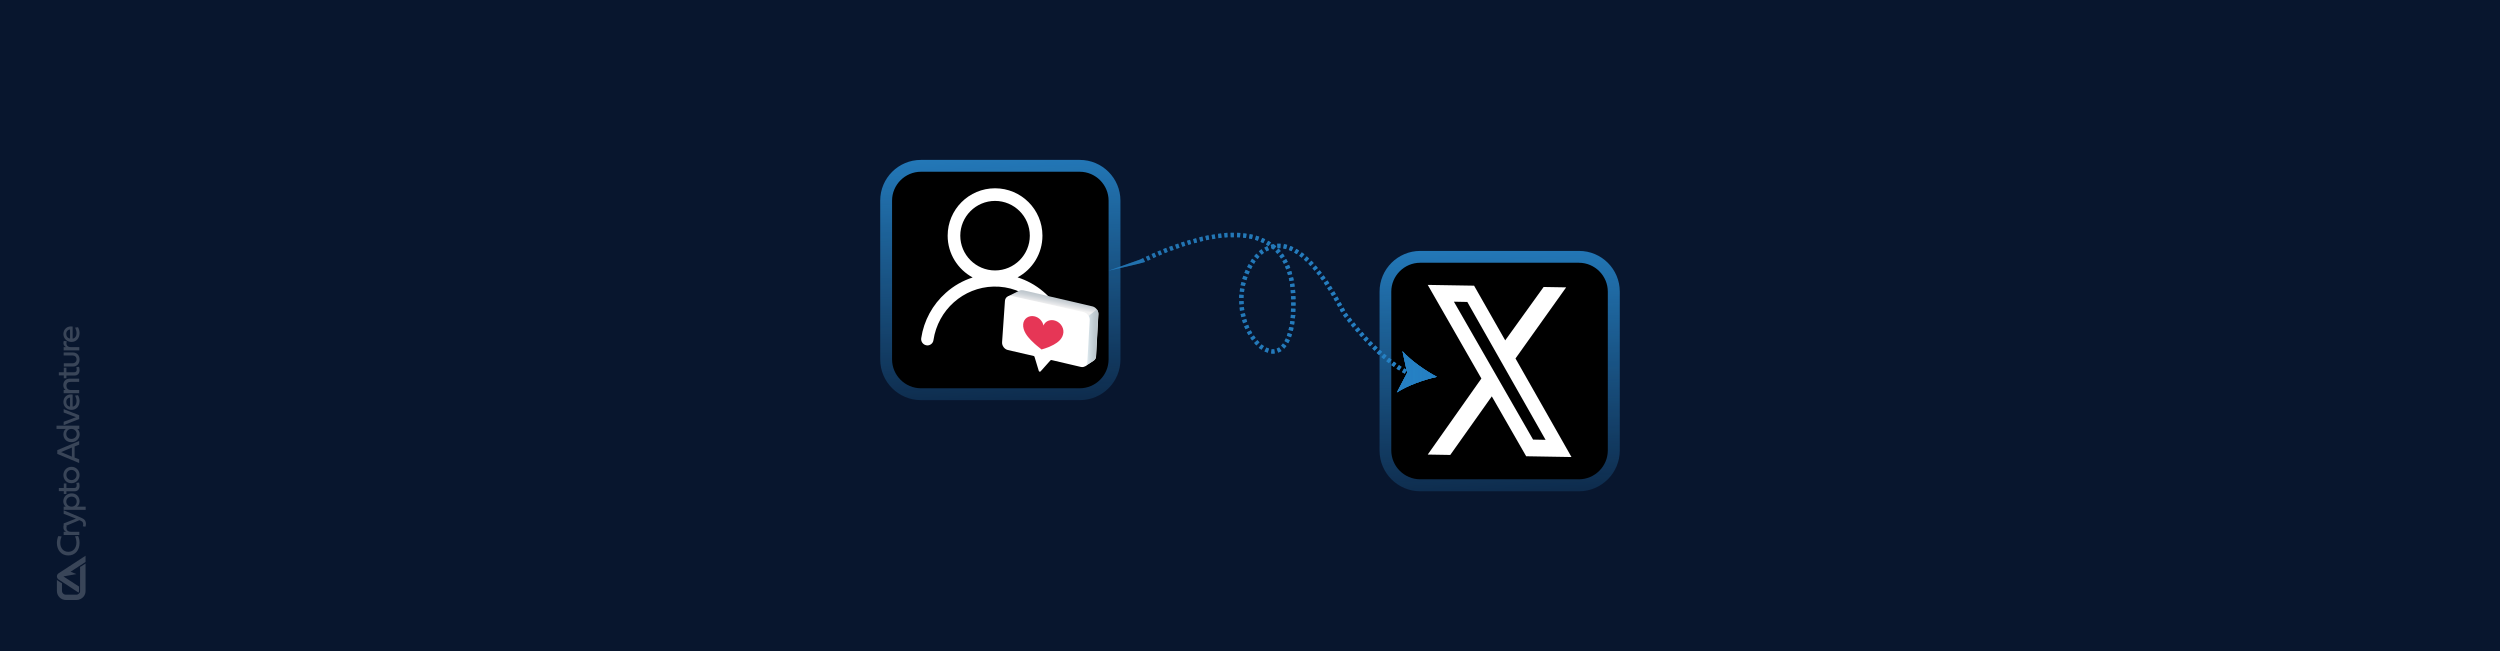 <?xml version="1.0" encoding="UTF-8"?> <svg xmlns="http://www.w3.org/2000/svg" xmlns:xlink="http://www.w3.org/1999/xlink" version="1.1" id="Layer_1" x="0px" y="0px" viewBox="0 0 1920 500" style="enable-background:new 0 0 1920 500;" xml:space="preserve"> <style type="text/css"> .st0{fill:#08162E;} .st1{opacity:0.2;} .st2{fill:#FFFFFF;} .st3{fill:url(#SVGID_1_);} .st4{fill:url(#SVGID_2_);} .st5{fill:url(#XMLID_2_);} .st6{fill:url(#XMLID_3_);} .st7{fill:#E63656;} .st8{fill:url(#SVGID_3_);} .st9{clip-path:url(#SVGID_6_);fill:url(#SVGID_7_);} .st10{clip-path:url(#SVGID_6_);fill:url(#SVGID_8_);} .st11{fill:url(#SVGID_9_);} .st12{clip-path:url(#SVGID_12_);fill:url(#SVGID_13_);} .st13{clip-path:url(#SVGID_12_);fill:url(#SVGID_14_);} </style> <g> <rect id="XMLID_242_" class="st0" width="1920" height="500"></rect> <g id="XMLID_128_" class="st1"> <path id="XMLID_141_" class="st2" d="M62.3,435l3.4-2.2v21.1c0,0.4,0,0.8-0.1,1.2c-0.1,0.4-0.2,0.7-0.3,1.1 c-0.4,1.3-1.3,2.4-2.4,3.2c-0.3,0.2-0.6,0.4-1,0.6c-0.9,0.5-2,0.8-3.1,0.8h-8.2c-3.8,0-6.9-3.1-6.9-6.9v-8.6 c0,0.1,0.1,0.1,0.2,0.2c0.1,0.1,0.2,0.2,0.3,0.3c0,0,0,0,0,0c0,0,0.1,0.1,0.1,0.1c0,0,0,0,0,0l3.3,2.1v5.8c0,1.6,1.3,2.9,2.9,2.9 h8.2c0,0,0.1,0,0.1,0c0.5,0,1-0.2,1.4-0.5c0.3-0.2,0.5-0.4,0.7-0.6l0-0.1c0-0.1,0.1-0.1,0.2-0.2c0,0,0.1-0.1,0.1-0.1 c0.1-0.1,0.1-0.3,0.2-0.4c0,0,0-0.1,0-0.1c0.1-0.2,0.1-0.4,0.1-0.6c0,0,0,0,0-0.1c0-0.1,0-0.1,0-0.2v-18.5L62.3,435z M65.7,426.8 L45,440.3c-0.8,0.5-1.3,1.4-1.3,2.4c0,0.7,0.3,1.3,0.7,1.9l0.1,0.1c0,0,0.1,0.1,0.1,0.1c0.1,0.1,0.2,0.1,0.3,0.2 c0,0,0.1,0.1,0.2,0.1l15.2,10c0.2-0.3,0.4-0.7,0.4-1.1v-3.5l-12-7.8l10-1.8l-4.5-1.8l11.5-7.5L65.7,426.8L65.7,426.8z M57.3,342.9 v8.5l3.5,1.4v2.8l-16.8-7v-2.9l16.8-7v2.8L57.3,342.9z M55.2,350.7v-7l-8.3,3.5L55.2,350.7z M54.8,339.6c-3.7,0-6.1-2.6-6.1-6 c0-2,0.7-3.4,1.9-4.2h-7.2v-2.5h17.5v2.5h-1.6c1.1,0.9,1.9,2.2,1.9,4.2C61.1,337,58.5,339.6,54.8,339.6 M50.9,333.3 c0,2.3,1.7,3.8,3.9,3.8c2.2,0,4.1-1.5,4.1-3.8s-1.9-3.9-4.1-3.9C52.6,329.4,50.9,331,50.9,333.3 M48.9,316.8v-2.6l11.9,4.7v2.9 l-11.9,4.7v-2.6l9.5-3.5L48.9,316.8z M59.9,303.5c0.8,1.4,1.2,2.9,1.2,4.5c0,4-2.5,6.8-6.2,6.8c-3.5,0-6.2-2.6-6.2-6.1 c0-3.9,3.2-6.4,7.1-5.7v9.3c2-0.4,3-2,3-4.3c0-1.4-0.4-2.6-1.1-4.2L59.9,303.5z M53.8,305.3c-1.7,0.2-2.9,1.4-2.9,3.4 s1.2,3.4,2.9,3.6V305.3z M53.6,290.8h7.2v2.5h-6.7c-2,0-3.1,1.1-3.1,2.9c0,1.8,1.1,3.3,3.1,3.3h6.7v2.5H48.9v-2.5h1.5 c-0.6-0.4-1.8-1.5-1.8-3.7C48.7,292.5,50.7,290.8,53.6,290.8 M51,285.9h6c1.3,0,1.9-0.7,1.9-2c0-0.6-0.1-1.4-0.3-1.9l2.1-0.3 c0.2,0.6,0.4,1.6,0.4,2.6c0,2.5-1.4,4.1-3.8,4.1H51v2.1H49v-2.2h-3.8v-2.4H49v-3.5H51C51,282.4,51,285.9,51,285.9z M48.9,273.1 v-2.4H56c3,0,5.1,2.2,5.1,5.4c0,3.2-2,5.4-5,5.4h-7.1V279h6.7c1.8,0,3.1-1.2,3.1-3c0-1.8-1.3-3-3.1-3H48.9z M50.6,266.5 c-1.3-0.7-1.9-1.8-1.9-3.1c0-0.9,0.3-1.6,0.3-1.6l2.3,0.3c0,0.1-0.3,0.7-0.3,1.5c0,1.3,0.7,3,3.4,3h6.5v2.5H48.9v-2.5H50.6z M59.9,251.3c0.8,1.4,1.2,2.9,1.2,4.5c0,4-2.5,6.8-6.2,6.8c-3.5,0-6.2-2.6-6.2-6.1c0-3.9,3.2-6.4,7.1-5.7v9.3c2-0.4,3-2,3-4.3 c0-1.4-0.4-2.6-1.1-4.2L59.9,251.3z M53.8,253c-1.7,0.2-2.9,1.4-2.9,3.4c0,2,1.2,3.4,2.9,3.6V253z"></path> <path id="XMLID_140_" class="st2" d="M60,411.6c0.4,0.9,1.1,2.5,1.1,5.4c0,5.7-3.5,9.6-8.7,9.6c-5.1,0-8.7-3.9-8.7-9.6 c0-2.3,0.6-4.3,1.1-5.3l2.5,0.3c-0.4,0.9-1,2.7-1,5c0,4.1,2.5,6.8,6.2,6.8c3.7,0,6.2-2.9,6.2-7.1c0-2-0.6-3.8-1.1-4.8L60,411.6z"></path> <path id="XMLID_139_" class="st2" d="M50.6,408.3c-1.3-0.7-1.9-1.8-1.9-3.1c0-0.9,0.3-1.6,0.3-1.6l2.3,0.3c0,0.1-0.3,0.7-0.3,1.5 c0,1.3,0.7,3,3.4,3h6.5v2.5H48.9v-2.5H50.6z"></path> <path id="XMLID_138_" class="st2" d="M48.9,394.6v-2.7l13.4,5.7c2.2,1,3.7,2,3.7,4.9c0,1-0.3,1.8-0.4,2l-2-0.3 c0.2-0.3,0.3-1,0.3-1.6c0-1.6-0.8-2.2-2.2-2.8l-0.7-0.3l-12.1,5.1V402l9.4-3.7L48.9,394.6z"></path> <path id="XMLID_134_" class="st2" d="M55,378.9c3.7,0,6.1,2.6,6.1,6c0,2-0.7,3.4-1.9,4.2h6.6v2.5H48.9v-2.5h1.6 c-1.1-0.9-1.9-2.2-1.9-4.2C48.7,381.5,51.3,378.9,55,378.9 M58.9,385.2c0-2.3-1.7-3.8-3.9-3.8c-2.2,0-4.1,1.5-4.1,3.8 s1.9,3.9,4.1,3.9C57.2,389.1,58.9,387.5,58.9,385.2"></path> <path id="XMLID_132_" class="st2" d="M51,374.8h6c1.3,0,1.9-0.7,1.9-2c0-0.6-0.1-1.4-0.3-1.9l2.1-0.3c0.2,0.6,0.4,1.6,0.4,2.6 c0,2.5-1.4,4.1-3.8,4.1H51v2.1H49v-2.2h-3.8v-2.4H49v-3.5H51C51,371.3,51,374.8,51,374.8z"></path> <path id="XMLID_129_" class="st2" d="M48.7,364.8c0-3.6,2.7-6.3,6.2-6.3s6.2,2.7,6.2,6.3s-2.7,6.3-6.2,6.3 C51.4,371.2,48.7,368.5,48.7,364.8 M58.8,364.8c0-2.2-1.7-3.9-3.9-3.9s-3.9,1.6-3.9,3.9s1.7,3.9,3.9,3.9S58.8,367.1,58.8,364.8"></path> </g> </g> <g> <g> <linearGradient id="SVGID_1_" gradientUnits="userSpaceOnUse" x1="1147.506" y1="170.516" x2="1157.133" y2="432.848"> <stop offset="0" style="stop-color:#2580C3"></stop> <stop offset="1" style="stop-color:#2580C3;stop-opacity:0"></stop> </linearGradient> <path class="st3" d="M1212.7,377.3h-121.9c-17.3,0-31.3-14-31.3-31.3V224c0-17.3,14-31.3,31.3-31.3h121.9 c17.3,0,31.3,14,31.3,31.3v121.9C1244,363.2,1230,377.3,1212.7,377.3z"></path> <path d="M1090.7,368.1c-12.2,0-22.2-10-22.2-22.2V224c0-12.2,10-22.2,22.2-22.2h121.9c12.2,0,22.2,10,22.2,22.2v121.9 c0,12.2-10,22.2-22.2,22.2H1090.7z"></path> <path class="st2" d="M1185.5,220.4l17.3,0.3l-38.9,54.6l43,75.7l-34.8-0.6l-26.4-46l-31.9,45l-17.3-0.3l41.2-58.4l-41.2-71.9 l35.6,0.6l23.9,42L1185.5,220.4z M1177.4,337.6l9.6,0.2l-60.1-105.9l-10.3-0.2L1177.4,337.6z"></path> <linearGradient id="SVGID_2_" gradientUnits="userSpaceOnUse" x1="764.093" y1="100.566" x2="773.72" y2="362.898"> <stop offset="0" style="stop-color:#2580C3"></stop> <stop offset="1" style="stop-color:#2580C3;stop-opacity:0"></stop> </linearGradient> <path class="st4" d="M829.3,307.3H707.3c-17.3,0-31.3-14-31.3-31.3V154.1c0-17.3,14-31.3,31.3-31.3h121.9 c17.3,0,31.3,14,31.3,31.3V276C860.6,293.3,846.6,307.3,829.3,307.3z"></path> <path d="M707.3,298.2c-12.2,0-22.2-10-22.2-22.2V154.1c0-12.2,10-22.2,22.2-22.2h121.9c12.2,0,22.2,10,22.2,22.2V276 c0,12.2-10,22.2-22.2,22.2H707.3z"></path> <g> <path class="st2" d="M821.2,259.6c-2.1-13.9-9.2-26.6-20-35.7c-5.9-5-12.6-8.6-19.7-10.9c11.4-6.1,19.1-18.2,19.1-32 c0-20.1-16.3-36.4-36.4-36.4s-36.4,16.3-36.4,36.4c0,13.9,7.8,25.9,19.2,32.1c-7.5,2.4-14.6,6.4-20.6,11.8 c-10.2,9-16.9,21.4-18.9,34.8c-0.4,2.6,1.4,5.1,4,5.5c0.2,0,0.5,0.1,0.7,0.1c2.3,0,4.4-1.7,4.7-4.1c3.5-23.2,22.9-40.5,46.1-41.1 c24-0.6,44.8,17.1,48.5,41.1c0.4,2.6,2.8,4.4,5.5,4C819.8,264.7,821.6,262.3,821.2,259.6z M737.5,181c0-14.7,12-26.7,26.7-26.7 s26.7,12,26.7,26.7s-12,26.7-26.7,26.7S737.5,195.7,737.5,181z"></path> <g id="XMLID_1003_"> <linearGradient id="XMLID_2_" gradientUnits="userSpaceOnUse" x1="810.938" y1="234.954" x2="812.107" y2="228.978"> <stop offset="0" style="stop-color:#F2F2F2"></stop> <stop offset="0.18" style="stop-color:#E7E8EA"></stop> <stop offset="0.7" style="stop-color:#CBD1D6"></stop> <stop offset="1" style="stop-color:#C0C8CE"></stop> </linearGradient> <path id="XMLID_78_" class="st5" d="M839,235.3l-53.2-12.4c-1.1-0.2-2.1-0.1-2.9,0.3l0,0l-8.8,4.4l5.7,5.1l-3.2,25.7 c-0.3,2.7,1.5,5.3,4.1,5.9l45.8,10.7l6.9,6.2l6.6-4.3l0,0c1-0.7,1.8-1.8,1.8-3.3l1.8-32.5C843.6,238.6,841.6,235.9,839,235.3z"></path> <linearGradient id="XMLID_3_" gradientUnits="userSpaceOnUse" x1="835.806" y1="259.462" x2="843.211" y2="259.462"> <stop offset="0" style="stop-color:#D8E4EA"></stop> <stop offset="0.222" style="stop-color:#CED9DF"></stop> <stop offset="0.662" style="stop-color:#BEC9CF"></stop> <stop offset="1" style="stop-color:#B9C3C9"></stop> </linearGradient> <path id="XMLID_189_" class="st6" d="M825.7,274.9l0.7,0.2l6.9,6.2l6.6-4.3l0,0c1-0.7,1.8-1.8,1.8-3.3l1.8-32.5 c0.1-1.3-0.4-2.6-1.1-3.6l-14,11L825.7,274.9z"></path> <path id="XMLID_77_" class="st2" d="M832.3,239.7l-55.4-12.4c-2.6-0.6-4.9,1.1-5.1,3.8l-2.2,31.7c-0.2,2.7,1.8,5.4,4.4,6 l19.9,4.6c0.3,0.1,0.5,0.3,0.6,0.6l3.3,10.9c0.2,0.6,1,0.8,1.4,0.3l7.5-8.4c0.2-0.2,0.5-0.3,0.8-0.3l22.6,5.3 c2.6,0.6,4.9-1.1,5-3.8l1.8-32.5C836.9,243,834.9,240.3,832.3,239.7z"></path> <g id="XMLID_75_"> <path id="XMLID_76_" class="st7" d="M799.9,268.4l-3.8-3.1c-0.2-0.2-2.3-1.9-4.4-4.1c-2.7-2.8-6.3-7.2-5.9-12.2 c0.3-4.2,4.2-7,8.5-6.1c3.6,0.7,6.4,3.7,7.1,7.1c0,0,0,0,0,0c1.2-3,4.4-4.7,8-4c4.4,0.9,7.6,5,7.3,9.3c-0.4,5-4.5,7.8-7.6,9.5 c-2.4,1.3-4.7,2.2-4.9,2.2L799.9,268.4z"></path> </g> </g> </g> </g> <g> <g> <linearGradient id="SVGID_3_" gradientUnits="userSpaceOnUse" x1="1169.36" y1="233.118" x2="371.401" y2="236.598"> <stop offset="0" style="stop-color:#2580C3"></stop> <stop offset="1" style="stop-color:#2580C3;stop-opacity:0"></stop> </linearGradient> <path class="st8" d="M1082.6,288.8c-0.5-0.2-1-0.5-1.5-0.7l1.5-3c0.5,0.2,0.9,0.4,1.4,0.7L1082.6,288.8z M1078.9,287 c-0.7-0.4-1.4-0.8-2.2-1.2l1.7-2.9c0.7,0.4,1.4,0.8,2,1.1L1078.9,287z M1074.6,284.5c-0.7-0.4-1.4-0.9-2.1-1.3l1.9-2.8 c0.7,0.4,1.3,0.9,2,1.3L1074.6,284.5z M1070.5,281.8c-0.7-0.5-1.3-0.9-2-1.4l2-2.7c0.6,0.5,1.3,0.9,1.9,1.4L1070.5,281.8z M1066.6,278.9c-0.6-0.5-1.3-1-1.9-1.5l2.1-2.6c0.6,0.5,1.2,1,1.9,1.5L1066.6,278.9z M1062.8,275.8c-0.6-0.5-1.2-1.1-1.9-1.6 l2.2-2.5c0.6,0.5,1.2,1,1.8,1.5L1062.8,275.8z M1059.1,272.7c-0.6-0.5-1.2-1.1-1.8-1.6l2.3-2.5c0.6,0.5,1.2,1.1,1.8,1.6 L1059.1,272.7z M977.6,271.6c-0.5,0-0.9,0-1.4-0.1l0.4-3.3c0.7,0.1,1.4,0.1,2,0l0.4,3.3C978.5,271.6,978.1,271.6,977.6,271.6z M973.6,270.9c-0.8-0.3-1.6-0.6-2.5-1l1.5-3c0.7,0.3,1.3,0.6,2,0.8L973.6,270.9z M981.7,270.8l-1.2-3.1c0.6-0.2,1.2-0.5,1.8-0.9 l1.9,2.8C983.4,270.1,982.6,270.5,981.7,270.8z M1055.6,269.4c-0.6-0.6-1.2-1.1-1.7-1.7l2.4-2.4c0.6,0.6,1.1,1.1,1.7,1.7 L1055.6,269.4z M968.8,268.6c-0.7-0.5-1.4-1-2.1-1.5l2.2-2.6c0.6,0.5,1.2,0.9,1.8,1.3L968.8,268.6z M986.3,267.8l-2.4-2.4 c0.5-0.5,0.9-1,1.4-1.6l2.7,2C987.4,266.5,986.9,267.2,986.3,267.8z M1052.1,266c-0.6-0.6-1.1-1.2-1.7-1.7l2.4-2.3 c0.6,0.6,1.1,1.1,1.7,1.7L1052.1,266z M964.9,265.3c-0.6-0.6-1.2-1.2-1.7-1.9l2.5-2.2c0.5,0.6,1,1.1,1.6,1.7L964.9,265.3z M989.4,263.6l-2.9-1.7c0.4-0.6,0.7-1.3,1-2l3.1,1.4C990.2,262.1,989.8,262.9,989.4,263.6z M1048.7,262.5 c-0.6-0.6-1.1-1.2-1.7-1.8l2.5-2.3c0.5,0.6,1.1,1.2,1.6,1.7L1048.7,262.5z M961.6,261.5c-0.5-0.7-1-1.3-1.4-2l2.8-1.9 c0.4,0.6,0.9,1.3,1.3,1.9L961.6,261.5z M991.5,259l-3.2-1.1c0.3-0.7,0.5-1.4,0.7-2.2l3.2,1C992,257.4,991.8,258.2,991.5,259z M1045.4,258.9c-0.6-0.6-1.1-1.2-1.6-1.8l2.5-2.2c0.5,0.6,1.1,1.2,1.6,1.8L1045.4,258.9z M958.8,257.4c-0.4-0.7-0.8-1.4-1.2-2.2 l3-1.5c0.4,0.7,0.7,1.4,1.1,2L958.8,257.4z M1042.2,255.3c-0.5-0.6-1.1-1.2-1.6-1.8l2.6-2.2c0.5,0.6,1,1.2,1.6,1.8L1042.2,255.3z M992.9,254.2l-3.3-0.8c0.2-0.7,0.3-1.5,0.5-2.3l3.3,0.6C993.3,252.6,993.1,253.4,992.9,254.2z M956.5,252.9 c-0.3-0.7-0.7-1.5-1-2.3l3.1-1.2c0.3,0.7,0.6,1.4,0.9,2.1L956.5,252.9z M1039,251.6c-0.5-0.6-1.1-1.3-1.6-1.9l2.6-2.1 c0.5,0.6,1,1.2,1.5,1.8L1039,251.6z M993.9,249.3l-3.3-0.5c0.1-0.8,0.2-1.5,0.3-2.3l3.3,0.4C994.1,247.7,994,248.6,993.9,249.3z M954.7,248.3c-0.3-0.8-0.5-1.6-0.8-2.4l3.2-1c0.2,0.7,0.5,1.5,0.7,2.2L954.7,248.3z M1035.9,247.9c-0.5-0.7-1-1.3-1.5-1.9 l2.6-2.1c0.5,0.6,1,1.2,1.5,1.9L1035.9,247.9z M994.5,244.5l-3.3-0.3c0.1-0.8,0.1-1.5,0.2-2.4l3.4,0.2 C994.6,242.9,994.6,243.7,994.5,244.5z M1032.9,244.1c-0.6-0.8-1.1-1.4-1.5-1.9l2.7-2c0.4,0.5,0.9,1.1,1.5,1.9L1032.9,244.1z M953.3,243.6c-0.2-0.8-0.4-1.6-0.5-2.4l3.3-0.7c0.2,0.8,0.3,1.5,0.5,2.3L953.3,243.6z M1030,239.9c-0.4-0.7-0.7-1.4-1.1-2.1 l3-1.6c0.4,0.7,0.7,1.4,1.1,2.1L1030,239.9z M994.8,239.6l-3.4-0.2c0-0.8,0.1-1.6,0.1-2.4l3.4,0.1 C994.9,238,994.9,238.8,994.8,239.6z M952.3,238.7c-0.1-0.8-0.2-1.6-0.3-2.5l3.3-0.4c0.1,0.8,0.2,1.5,0.3,2.3L952.3,238.7z M1027.7,235.7c-0.4-0.7-0.8-1.4-1.1-2.1l2.9-1.6c0.4,0.7,0.8,1.4,1.2,2.1L1027.7,235.7z M995,234.7l-3.4,0c0-0.5,0-0.9,0-1.4 c0-0.3,0-0.7,0-1l3.4,0c0,0.3,0,0.7,0,1C995,233.8,995,234.3,995,234.7z M951.8,233.8c-0.1-0.8-0.1-1.7-0.1-2.5l3.4-0.1 c0,0.8,0,1.6,0.1,2.3L951.8,233.8z M1025.4,231.5c-0.4-0.7-0.8-1.4-1.2-2.1l2.9-1.7c0.4,0.7,0.8,1.4,1.2,2.1L1025.4,231.5z M991.6,229.9c0-0.8,0-1.6-0.1-2.4l3.4-0.1c0,0.8,0.1,1.6,0.1,2.4L991.6,229.9z M955,228.9l-3.4-0.1c0-0.8,0.1-1.7,0.1-2.5 l3.4,0.2C955.1,227.4,955.1,228.2,955,228.9z M1023,227.4c-0.4-0.7-0.8-1.4-1.2-2l2.9-1.7c0.4,0.7,0.8,1.4,1.2,2.1L1023,227.4z M991.4,225.2c0-0.8-0.1-1.6-0.2-2.3l3.4-0.3c0.1,0.8,0.1,1.6,0.2,2.4L991.4,225.2z M955.4,224.3l-3.3-0.4 c0.1-0.8,0.2-1.6,0.3-2.5l3.3,0.5C955.6,222.7,955.5,223.5,955.4,224.3z M1020.6,223.3c-0.4-0.7-0.9-1.4-1.3-2l2.8-1.8 c0.4,0.7,0.9,1.4,1.3,2L1020.6,223.3z M991,220.5c-0.1-0.8-0.2-1.6-0.3-2.3l3.3-0.5c0.1,0.8,0.2,1.6,0.3,2.4L991,220.5z M956.1,219.7l-3.3-0.7c0.2-0.8,0.4-1.6,0.6-2.4l3.3,0.8C956.4,218.2,956.3,218.9,956.1,219.7z M1018,219.3 c-0.4-0.7-0.9-1.3-1.3-2l2.8-1.9c0.5,0.7,0.9,1.3,1.4,2L1018,219.3z M990.3,215.9c-0.1-0.8-0.3-1.5-0.5-2.3l3.3-0.7 c0.2,0.8,0.3,1.6,0.5,2.4L990.3,215.9z M1015.3,215.4c-0.5-0.7-0.9-1.3-1.4-1.9l2.7-2c0.5,0.6,0.9,1.3,1.4,2L1015.3,215.4z M957.3,215.2l-3.2-1c0.2-0.8,0.5-1.6,0.8-2.4l3.2,1.1C957.7,213.7,957.5,214.5,957.3,215.2z M1012.5,211.6 c-0.5-0.6-1-1.3-1.5-1.9l2.6-2.1c0.5,0.6,1,1.3,1.5,1.9L1012.5,211.6z M989.2,211.3c-0.2-0.8-0.4-1.5-0.7-2.2l3.2-1 c0.2,0.8,0.5,1.6,0.7,2.4L989.2,211.3z M958.8,210.8l-3.1-1.3c0.3-0.8,0.6-1.5,1-2.3l3.1,1.4 C959.5,209.4,959.1,210.1,958.8,210.8z M1009.5,207.9c-0.5-0.6-1-1.2-1.5-1.8l2.5-2.2c0.5,0.6,1.1,1.2,1.6,1.9L1009.5,207.9z M987.8,206.9c-0.3-0.7-0.6-1.5-0.9-2.2l3.1-1.3c0.3,0.7,0.6,1.5,0.9,2.3L987.8,206.9z M960.8,206.6l-3-1.6 c0.4-0.7,0.8-1.5,1.2-2.2l2.9,1.7C961.5,205.2,961.2,205.9,960.8,206.6z M1006.4,204.3c-0.5-0.6-1.1-1.2-1.6-1.7l2.4-2.4 c0.6,0.6,1.1,1.2,1.7,1.8L1006.4,204.3z M986,202.6c-0.3-0.7-0.7-1.4-1.1-2l2.9-1.7c0.4,0.7,0.8,1.5,1.2,2.2L986,202.6z M963.1,202.6l-2.8-1.8c0.1-0.2,0.3-0.5,0.4-0.7c0.1-0.1,0.4-0.7,0.9-1.4l2.7,2c-0.5,0.7-0.8,1.2-0.8,1.2l0,0.1 C963.4,202.1,963.3,202.3,963.1,202.6z M851.4,207.9l24.3-8.6c0,0,0.8-0.4,2.2-1.1l1.5,3C878,201.9,851.4,207.9,851.4,207.9z M1003.1,201c-0.6-0.5-1.2-1.1-1.7-1.6l2.2-2.5c0.6,0.5,1.2,1.1,1.8,1.7L1003.1,201z M881.5,200.2l-1.5-3c0.7-0.3,1.4-0.7,2.2-1 l1.4,3.1C882.9,199.6,882.2,199.9,881.5,200.2z M965.8,198.9l-2.6-2.2c0.6-0.6,1.1-1.3,1.7-1.9l2.4,2.4 C966.8,197.7,966.3,198.3,965.8,198.9z M983.8,198.6c-0.4-0.6-0.9-1.3-1.3-1.9l2.7-2c0.5,0.7,1,1.4,1.4,2.1L983.8,198.6z M885.8,198.2l-1.4-3.1c0.7-0.3,1.4-0.6,2.2-1l1.4,3.1C887.3,197.6,886.5,197.9,885.8,198.2z M999.6,197.9 c-0.6-0.5-1.2-1-1.8-1.4l2-2.7c0.6,0.5,1.3,1,2,1.5L999.6,197.9z M890.2,196.3l-1.3-3.1c0.7-0.3,1.5-0.6,2.2-0.9l1.3,3.1 C891.7,195.7,890.9,196,890.2,196.3z M969,195.6l-2.2-2.6c0.7-0.6,1.3-1.1,2-1.6l1.9,2.8C970.2,194.7,969.6,195.2,969,195.6z M995.9,195.2c-0.7-0.4-1.3-0.8-2-1.2l1.7-2.9c0.7,0.4,1.4,0.8,2.1,1.3L995.9,195.2z M981,195c-0.5-0.6-1-1.1-1.5-1.7l2.4-2.4 c0.6,0.6,1.2,1.2,1.7,1.9L981,195z M894.6,194.4l-1.3-3.1c0.7-0.3,1.5-0.6,2.3-0.9l1.2,3.1C896.1,193.9,895.3,194.2,894.6,194.4z M972.7,193.1l-1.7-2.9c0.8-0.4,1.5-0.8,2.3-1.2l1.3,3.1C974,192.4,973.4,192.7,972.7,193.1z M991.9,192.9 c-0.7-0.3-1.4-0.6-2.1-0.9l1.2-3.1c0.8,0.3,1.6,0.6,2.3,1L991.9,192.9z M899.1,192.7l-1.2-3.1c0.7-0.3,1.5-0.6,2.3-0.8l1.2,3.2 C900.6,192.1,899.8,192.4,899.1,192.7z M977.8,191.7c-0.2-0.2-0.4-0.4-0.6-0.5c-0.1,0-0.3,0.1-0.4,0.1l-0.2-0.6 c-0.2-0.1-0.4-0.3-0.5-0.4l0.3-0.4l-0.5-1.8c0.8-0.3,1.7-0.5,2.5-0.6l0.1,0.3c0.6,0.4,1.1,0.9,1.7,1.4l-1.2,1.3l0,0.3 c-0.1,0-0.2,0-0.3,0.1L977.8,191.7z M987.7,191.3c-0.7-0.2-1.5-0.4-2.2-0.5l0.6-3.3c0.8,0.1,1.7,0.3,2.5,0.6L987.7,191.3z M903.6,191.1l-1.1-3.2c0.8-0.3,1.5-0.5,2.3-0.8l1.1,3.2C905.1,190.5,904.3,190.8,903.6,191.1z M983.3,190.6c-0.7,0-1.5,0-2.2,0 l-0.2-3.4c0.9,0,1.7,0,2.6,0L983.3,190.6z M908.1,189.5l-1.1-3.2c0.8-0.3,1.5-0.5,2.3-0.7l1,3.2 C909.6,189,908.8,189.3,908.1,189.5z M974.2,189c-0.6-0.4-1.3-0.8-1.9-1.2l1.7-2.9c0.7,0.4,1.4,0.9,2.1,1.3L974.2,189z M912.6,188.1l-1-3.2c0.8-0.2,1.5-0.5,2.3-0.7l0.9,3.2C914.1,187.6,913.4,187.9,912.6,188.1z M917.2,186.8l-0.9-3.2 c0.8-0.2,1.6-0.4,2.3-0.6l0.8,3.3C918.7,186.4,918,186.6,917.2,186.8z M970.2,186.7c-0.7-0.3-1.4-0.6-2.1-0.9l1.3-3.1 c0.8,0.3,1.5,0.7,2.3,1L970.2,186.7z M921.8,185.6l-0.8-3.3c0.8-0.2,1.6-0.4,2.4-0.6l0.7,3.3 C923.4,185.2,922.6,185.4,921.8,185.6z M966,184.9c-0.7-0.2-1.5-0.5-2.2-0.7l0.9-3.2c0.8,0.2,1.6,0.5,2.4,0.8L966,184.9z M926.4,184.5l-0.7-3.3c0.8-0.2,1.6-0.3,2.4-0.5l0.6,3.3C928,184.2,927.2,184.4,926.4,184.5z M931.1,183.7l-0.6-3.3 c0.8-0.1,1.6-0.3,2.4-0.4l0.5,3.3C932.7,183.4,931.9,183.5,931.1,183.7z M961.5,183.6c-0.7-0.2-1.5-0.3-2.3-0.5l0.6-3.3 c0.8,0.2,1.6,0.3,2.4,0.5L961.5,183.6z M935.8,182.9l-0.4-3.3c0.8-0.1,1.6-0.2,2.4-0.3l0.4,3.3 C937.4,182.8,936.6,182.8,935.8,182.9z M956.9,182.8c-0.8-0.1-1.5-0.2-2.3-0.3l0.3-3.3c0.8,0.1,1.6,0.2,2.5,0.3L956.9,182.8z M940.5,182.4l-0.3-3.4c0.8-0.1,1.6-0.1,2.4-0.2l0.2,3.4C942.1,182.3,941.3,182.4,940.5,182.4z M952.3,182.3 c-0.8-0.1-1.6-0.1-2.3-0.1l0.1-3.4c0.8,0,1.7,0.1,2.5,0.1L952.3,182.3z M945.2,182.2l-0.1-3.4c0.8,0,1.6,0,2.5,0l0,3.4 C946.8,182.2,946,182.2,945.2,182.2z"></path> </g> <g> <g> <g> <defs> <path id="SVGID_4_" d="M1103.5,289.4c-9.9,2.2-22.5,6.6-30.7,12l7.9-15.1l-3.6-16.6C1083.6,277,1094.5,284.6,1103.5,289.4z"></path> </defs> <linearGradient id="SVGID_5_" gradientUnits="userSpaceOnUse" x1="1160.616" y1="285.161" x2="446.262" y2="288.276"> <stop offset="0" style="stop-color:#2580C3"></stop> <stop offset="1" style="stop-color:#2580C3;stop-opacity:0"></stop> </linearGradient> <use xlink:href="#SVGID_4_" style="overflow:visible;fill:url(#SVGID_5_);"></use> <clipPath id="SVGID_6_"> <use xlink:href="#SVGID_4_" style="overflow:visible;"></use> </clipPath> <linearGradient id="SVGID_7_" gradientUnits="userSpaceOnUse" x1="1160.598" y1="280.983" x2="446.244" y2="284.098"> <stop offset="0" style="stop-color:#2580C3"></stop> <stop offset="1" style="stop-color:#2580C3;stop-opacity:0"></stop> </linearGradient> <polygon class="st9" points="1103.5,291.9 1072.8,293.1 1072.8,269.7 1103.5,269.7 "></polygon> <linearGradient id="SVGID_8_" gradientUnits="userSpaceOnUse" x1="1160.665" y1="296.409" x2="446.311" y2="299.524"> <stop offset="0" style="stop-color:#2580C3"></stop> <stop offset="1" style="stop-color:#2580C3;stop-opacity:0"></stop> </linearGradient> <polygon class="st10" points="1072.8,293.1 1103.5,291.9 1103.5,301.4 1072.8,301.4 "></polygon> </g> </g> </g> </g> <g> <g> <linearGradient id="SVGID_9_" gradientUnits="userSpaceOnUse" x1="1169.36" y1="233.118" x2="371.401" y2="236.598"> <stop offset="0" style="stop-color:#2580C3"></stop> <stop offset="1" style="stop-color:#2580C3;stop-opacity:0"></stop> </linearGradient> <path class="st11" d="M1082.6,288.8c-0.5-0.2-1-0.5-1.5-0.7l1.5-3c0.5,0.2,0.9,0.4,1.4,0.7L1082.6,288.8z M1078.9,287 c-0.7-0.4-1.4-0.8-2.2-1.2l1.7-2.9c0.7,0.4,1.4,0.8,2,1.1L1078.9,287z M1074.6,284.5c-0.7-0.4-1.4-0.9-2.1-1.3l1.9-2.8 c0.7,0.4,1.3,0.9,2,1.3L1074.6,284.5z M1070.5,281.8c-0.7-0.5-1.3-0.9-2-1.4l2-2.7c0.6,0.5,1.3,0.9,1.9,1.4L1070.5,281.8z M1066.6,278.9c-0.6-0.5-1.3-1-1.9-1.5l2.1-2.6c0.6,0.5,1.2,1,1.9,1.5L1066.6,278.9z M1062.8,275.8c-0.6-0.5-1.2-1.1-1.9-1.6 l2.2-2.5c0.6,0.5,1.2,1,1.8,1.5L1062.8,275.8z M1059.1,272.7c-0.6-0.5-1.2-1.1-1.8-1.6l2.3-2.5c0.6,0.5,1.2,1.1,1.8,1.6 L1059.1,272.7z M977.6,271.6c-0.5,0-0.9,0-1.4-0.1l0.4-3.3c0.7,0.1,1.4,0.1,2,0l0.4,3.3C978.5,271.6,978.1,271.6,977.6,271.6z M973.6,270.9c-0.8-0.3-1.6-0.6-2.5-1l1.5-3c0.7,0.3,1.3,0.6,2,0.8L973.6,270.9z M981.7,270.8l-1.2-3.1c0.6-0.2,1.2-0.5,1.8-0.9 l1.9,2.8C983.4,270.1,982.6,270.5,981.7,270.8z M1055.6,269.4c-0.6-0.6-1.2-1.1-1.7-1.7l2.4-2.4c0.6,0.6,1.1,1.1,1.7,1.7 L1055.6,269.4z M968.8,268.6c-0.7-0.5-1.4-1-2.1-1.5l2.2-2.6c0.6,0.5,1.2,0.9,1.8,1.3L968.8,268.6z M986.3,267.8l-2.4-2.4 c0.5-0.5,0.9-1,1.4-1.6l2.7,2C987.4,266.5,986.9,267.2,986.3,267.8z M1052.1,266c-0.6-0.6-1.1-1.2-1.7-1.7l2.4-2.3 c0.6,0.6,1.1,1.1,1.7,1.7L1052.1,266z M964.9,265.3c-0.6-0.6-1.2-1.2-1.7-1.9l2.5-2.2c0.5,0.6,1,1.1,1.6,1.7L964.9,265.3z M989.4,263.6l-2.9-1.7c0.4-0.6,0.7-1.3,1-2l3.1,1.4C990.2,262.1,989.8,262.9,989.4,263.6z M1048.7,262.5 c-0.6-0.6-1.1-1.2-1.7-1.8l2.5-2.3c0.5,0.6,1.1,1.2,1.6,1.7L1048.7,262.5z M961.6,261.5c-0.5-0.7-1-1.3-1.4-2l2.8-1.9 c0.4,0.6,0.9,1.3,1.3,1.9L961.6,261.5z M991.5,259l-3.2-1.1c0.3-0.7,0.5-1.4,0.7-2.2l3.2,1C992,257.4,991.8,258.2,991.5,259z M1045.4,258.9c-0.6-0.6-1.1-1.2-1.6-1.8l2.5-2.2c0.5,0.6,1.1,1.2,1.6,1.8L1045.4,258.9z M958.8,257.4c-0.4-0.7-0.8-1.4-1.2-2.2 l3-1.5c0.4,0.7,0.7,1.4,1.1,2L958.8,257.4z M1042.2,255.3c-0.5-0.6-1.1-1.2-1.6-1.8l2.6-2.2c0.5,0.6,1,1.2,1.6,1.8L1042.2,255.3z M992.9,254.2l-3.3-0.8c0.2-0.7,0.3-1.5,0.5-2.3l3.3,0.6C993.3,252.6,993.1,253.4,992.9,254.2z M956.5,252.9 c-0.3-0.7-0.7-1.5-1-2.3l3.1-1.2c0.3,0.7,0.6,1.4,0.9,2.1L956.5,252.9z M1039,251.6c-0.5-0.6-1.1-1.3-1.6-1.9l2.6-2.1 c0.5,0.6,1,1.2,1.5,1.8L1039,251.6z M993.9,249.3l-3.3-0.5c0.1-0.8,0.2-1.5,0.3-2.3l3.3,0.4C994.1,247.7,994,248.6,993.9,249.3z M954.7,248.3c-0.3-0.8-0.5-1.6-0.8-2.4l3.2-1c0.2,0.7,0.5,1.5,0.7,2.2L954.7,248.3z M1035.9,247.9c-0.5-0.7-1-1.3-1.5-1.9 l2.6-2.1c0.5,0.6,1,1.2,1.5,1.9L1035.9,247.9z M994.5,244.5l-3.3-0.3c0.1-0.8,0.1-1.5,0.2-2.4l3.4,0.2 C994.6,242.9,994.6,243.7,994.5,244.5z M1032.9,244.1c-0.6-0.8-1.1-1.4-1.5-1.9l2.7-2c0.4,0.5,0.9,1.1,1.5,1.9L1032.9,244.1z M953.3,243.6c-0.2-0.8-0.4-1.6-0.5-2.4l3.3-0.7c0.2,0.8,0.3,1.5,0.5,2.3L953.3,243.6z M1030,239.9c-0.4-0.7-0.7-1.4-1.1-2.1 l3-1.6c0.4,0.7,0.7,1.4,1.1,2.1L1030,239.9z M994.8,239.6l-3.4-0.2c0-0.8,0.1-1.6,0.1-2.4l3.4,0.1 C994.9,238,994.9,238.8,994.8,239.6z M952.3,238.7c-0.1-0.8-0.2-1.6-0.3-2.5l3.3-0.4c0.1,0.8,0.2,1.5,0.3,2.3L952.3,238.7z M1027.7,235.7c-0.4-0.7-0.8-1.4-1.1-2.1l2.9-1.6c0.4,0.7,0.8,1.4,1.2,2.1L1027.7,235.7z M995,234.7l-3.4,0c0-0.5,0-0.9,0-1.4 c0-0.3,0-0.7,0-1l3.4,0c0,0.3,0,0.7,0,1C995,233.8,995,234.3,995,234.7z M951.8,233.8c-0.1-0.8-0.1-1.7-0.1-2.5l3.4-0.1 c0,0.8,0,1.6,0.1,2.3L951.8,233.8z M1025.4,231.5c-0.4-0.7-0.8-1.4-1.2-2.1l2.9-1.7c0.4,0.7,0.8,1.4,1.2,2.1L1025.4,231.5z M991.6,229.9c0-0.8,0-1.6-0.1-2.4l3.4-0.1c0,0.8,0.1,1.6,0.1,2.4L991.6,229.9z M955,228.9l-3.4-0.1c0-0.8,0.1-1.7,0.1-2.5 l3.4,0.2C955.1,227.4,955.1,228.2,955,228.9z M1023,227.4c-0.4-0.7-0.8-1.4-1.2-2l2.9-1.7c0.4,0.7,0.8,1.4,1.2,2.1L1023,227.4z M991.4,225.2c0-0.8-0.1-1.6-0.2-2.3l3.4-0.3c0.1,0.8,0.1,1.6,0.2,2.4L991.4,225.2z M955.4,224.3l-3.3-0.4 c0.1-0.8,0.2-1.6,0.3-2.5l3.3,0.5C955.6,222.7,955.5,223.5,955.4,224.3z M1020.6,223.3c-0.4-0.7-0.9-1.4-1.3-2l2.8-1.8 c0.4,0.7,0.9,1.4,1.3,2L1020.6,223.3z M991,220.5c-0.1-0.8-0.2-1.6-0.3-2.3l3.3-0.5c0.1,0.8,0.2,1.6,0.3,2.4L991,220.5z M956.1,219.7l-3.3-0.7c0.2-0.8,0.4-1.6,0.6-2.4l3.3,0.8C956.4,218.2,956.3,218.9,956.1,219.7z M1018,219.3 c-0.4-0.7-0.9-1.3-1.3-2l2.8-1.9c0.5,0.7,0.9,1.3,1.4,2L1018,219.3z M990.3,215.9c-0.1-0.8-0.3-1.5-0.5-2.3l3.3-0.7 c0.2,0.8,0.3,1.6,0.5,2.4L990.3,215.9z M1015.3,215.4c-0.5-0.7-0.9-1.3-1.4-1.9l2.7-2c0.5,0.6,0.9,1.3,1.4,2L1015.3,215.4z M957.3,215.2l-3.2-1c0.2-0.8,0.5-1.6,0.8-2.4l3.2,1.1C957.7,213.7,957.5,214.5,957.3,215.2z M1012.5,211.6 c-0.5-0.6-1-1.3-1.5-1.9l2.6-2.1c0.5,0.6,1,1.3,1.5,1.9L1012.5,211.6z M989.2,211.3c-0.2-0.8-0.4-1.5-0.7-2.2l3.2-1 c0.2,0.8,0.5,1.6,0.7,2.4L989.2,211.3z M958.8,210.8l-3.1-1.3c0.3-0.8,0.6-1.5,1-2.3l3.1,1.4 C959.5,209.4,959.1,210.1,958.8,210.8z M1009.5,207.9c-0.5-0.6-1-1.2-1.5-1.8l2.5-2.2c0.5,0.6,1.1,1.2,1.6,1.9L1009.5,207.9z M987.8,206.9c-0.3-0.7-0.6-1.5-0.9-2.2l3.1-1.3c0.3,0.7,0.6,1.5,0.9,2.3L987.8,206.9z M960.8,206.6l-3-1.6 c0.4-0.7,0.8-1.5,1.2-2.2l2.9,1.7C961.5,205.2,961.2,205.9,960.8,206.6z M1006.4,204.3c-0.5-0.6-1.1-1.2-1.6-1.7l2.4-2.4 c0.6,0.6,1.1,1.2,1.7,1.8L1006.4,204.3z M986,202.6c-0.3-0.7-0.7-1.4-1.1-2l2.9-1.7c0.4,0.7,0.8,1.5,1.2,2.2L986,202.6z M963.1,202.6l-2.8-1.8c0.1-0.2,0.3-0.5,0.4-0.7c0.1-0.1,0.4-0.7,0.9-1.4l2.7,2c-0.5,0.7-0.8,1.2-0.8,1.2l0,0.1 C963.4,202.1,963.3,202.3,963.1,202.6z M851.4,207.9l24.3-8.6c0,0,0.8-0.4,2.2-1.1l1.5,3C878,201.9,851.4,207.9,851.4,207.9z M1003.1,201c-0.6-0.5-1.2-1.1-1.7-1.6l2.2-2.5c0.6,0.5,1.2,1.1,1.8,1.7L1003.1,201z M881.5,200.2l-1.5-3c0.7-0.3,1.4-0.7,2.2-1 l1.4,3.1C882.9,199.6,882.2,199.9,881.5,200.2z M965.8,198.9l-2.6-2.2c0.6-0.6,1.1-1.3,1.7-1.9l2.4,2.4 C966.8,197.7,966.3,198.3,965.8,198.9z M983.8,198.6c-0.4-0.6-0.9-1.3-1.3-1.9l2.7-2c0.5,0.7,1,1.4,1.4,2.1L983.8,198.6z M885.8,198.2l-1.4-3.1c0.7-0.3,1.4-0.6,2.2-1l1.4,3.1C887.3,197.6,886.5,197.9,885.8,198.2z M999.6,197.9 c-0.6-0.5-1.2-1-1.8-1.4l2-2.7c0.6,0.5,1.3,1,2,1.5L999.6,197.9z M890.2,196.3l-1.3-3.1c0.7-0.3,1.5-0.6,2.2-0.9l1.3,3.1 C891.7,195.7,890.9,196,890.2,196.3z M969,195.6l-2.2-2.6c0.7-0.6,1.3-1.1,2-1.6l1.9,2.8C970.2,194.7,969.6,195.2,969,195.6z M995.9,195.2c-0.7-0.4-1.3-0.8-2-1.2l1.7-2.9c0.7,0.4,1.4,0.8,2.1,1.3L995.9,195.2z M981,195c-0.5-0.6-1-1.1-1.5-1.7l2.4-2.4 c0.6,0.6,1.2,1.2,1.7,1.9L981,195z M894.6,194.4l-1.3-3.1c0.7-0.3,1.5-0.6,2.3-0.9l1.2,3.1C896.1,193.9,895.3,194.2,894.6,194.4z M972.7,193.1l-1.7-2.9c0.8-0.4,1.5-0.8,2.3-1.2l1.3,3.1C974,192.4,973.4,192.7,972.7,193.1z M991.9,192.9 c-0.7-0.3-1.4-0.6-2.1-0.9l1.2-3.1c0.8,0.3,1.6,0.6,2.3,1L991.9,192.9z M899.1,192.7l-1.2-3.1c0.7-0.3,1.5-0.6,2.3-0.8l1.2,3.2 C900.6,192.1,899.8,192.4,899.1,192.7z M977.8,191.7c-0.2-0.2-0.4-0.4-0.6-0.5c-0.1,0-0.3,0.1-0.4,0.1l-0.2-0.6 c-0.2-0.1-0.4-0.3-0.5-0.4l0.3-0.4l-0.5-1.8c0.8-0.3,1.7-0.5,2.5-0.6l0.1,0.3c0.6,0.4,1.1,0.9,1.7,1.4l-1.2,1.3l0,0.3 c-0.1,0-0.2,0-0.3,0.1L977.8,191.7z M987.7,191.3c-0.7-0.2-1.5-0.4-2.2-0.5l0.6-3.3c0.8,0.1,1.7,0.3,2.5,0.6L987.7,191.3z M903.6,191.1l-1.1-3.2c0.8-0.3,1.5-0.5,2.3-0.8l1.1,3.2C905.1,190.5,904.3,190.8,903.6,191.1z M983.3,190.6c-0.7,0-1.5,0-2.2,0 l-0.2-3.4c0.9,0,1.7,0,2.6,0L983.3,190.6z M908.1,189.5l-1.1-3.2c0.8-0.3,1.5-0.5,2.3-0.7l1,3.2 C909.6,189,908.8,189.3,908.1,189.5z M974.2,189c-0.6-0.4-1.3-0.8-1.9-1.2l1.7-2.9c0.7,0.4,1.4,0.9,2.1,1.3L974.2,189z M912.6,188.1l-1-3.2c0.8-0.2,1.5-0.5,2.3-0.7l0.9,3.2C914.1,187.6,913.4,187.9,912.6,188.1z M917.2,186.8l-0.9-3.2 c0.8-0.2,1.6-0.4,2.3-0.6l0.8,3.3C918.7,186.4,918,186.6,917.2,186.8z M970.2,186.7c-0.7-0.3-1.4-0.6-2.1-0.9l1.3-3.1 c0.8,0.3,1.5,0.7,2.3,1L970.2,186.7z M921.8,185.6l-0.8-3.3c0.8-0.2,1.6-0.4,2.4-0.6l0.7,3.3 C923.4,185.2,922.6,185.4,921.8,185.6z M966,184.9c-0.7-0.2-1.5-0.5-2.2-0.7l0.9-3.2c0.8,0.2,1.6,0.5,2.4,0.8L966,184.9z M926.4,184.5l-0.7-3.3c0.8-0.2,1.6-0.3,2.4-0.5l0.6,3.3C928,184.2,927.2,184.4,926.4,184.5z M931.1,183.7l-0.6-3.3 c0.8-0.1,1.6-0.3,2.4-0.4l0.5,3.3C932.7,183.4,931.9,183.5,931.1,183.7z M961.5,183.6c-0.7-0.2-1.5-0.3-2.3-0.5l0.6-3.3 c0.8,0.2,1.6,0.3,2.4,0.5L961.5,183.6z M935.8,182.9l-0.4-3.3c0.8-0.1,1.6-0.2,2.4-0.3l0.4,3.3 C937.4,182.8,936.6,182.8,935.8,182.9z M956.9,182.8c-0.8-0.1-1.5-0.2-2.3-0.3l0.3-3.3c0.8,0.1,1.6,0.2,2.5,0.3L956.9,182.8z M940.5,182.4l-0.3-3.4c0.8-0.1,1.6-0.1,2.4-0.2l0.2,3.4C942.1,182.3,941.3,182.4,940.5,182.4z M952.3,182.3 c-0.8-0.1-1.6-0.1-2.3-0.1l0.1-3.4c0.8,0,1.7,0.1,2.5,0.1L952.3,182.3z M945.2,182.2l-0.1-3.4c0.8,0,1.6,0,2.5,0l0,3.4 C946.8,182.2,946,182.2,945.2,182.2z"></path> </g> <g> <g> <g> <defs> <path id="SVGID_10_" d="M1103.5,289.4c-9.9,2.2-22.5,6.6-30.7,12l7.9-15.1l-3.6-16.6C1083.6,277,1094.5,284.6,1103.5,289.4z"></path> </defs> <linearGradient id="SVGID_11_" gradientUnits="userSpaceOnUse" x1="1160.616" y1="285.161" x2="446.262" y2="288.276"> <stop offset="0" style="stop-color:#2580C3"></stop> <stop offset="1" style="stop-color:#2580C3;stop-opacity:0"></stop> </linearGradient> <use xlink:href="#SVGID_10_" style="overflow:visible;fill:url(#SVGID_11_);"></use> <clipPath id="SVGID_12_"> <use xlink:href="#SVGID_10_" style="overflow:visible;"></use> </clipPath> <linearGradient id="SVGID_13_" gradientUnits="userSpaceOnUse" x1="1160.598" y1="280.983" x2="446.244" y2="284.098"> <stop offset="0" style="stop-color:#2580C3"></stop> <stop offset="1" style="stop-color:#2580C3;stop-opacity:0"></stop> </linearGradient> <polygon class="st12" points="1103.5,291.9 1072.8,293.1 1072.8,269.7 1103.5,269.7 "></polygon> <linearGradient id="SVGID_14_" gradientUnits="userSpaceOnUse" x1="1160.665" y1="296.409" x2="446.311" y2="299.524"> <stop offset="0" style="stop-color:#2580C3"></stop> <stop offset="1" style="stop-color:#2580C3;stop-opacity:0"></stop> </linearGradient> <polygon class="st13" points="1072.8,293.1 1103.5,291.9 1103.5,301.4 1072.8,301.4 "></polygon> </g> </g> </g> </g> </g> </svg> 